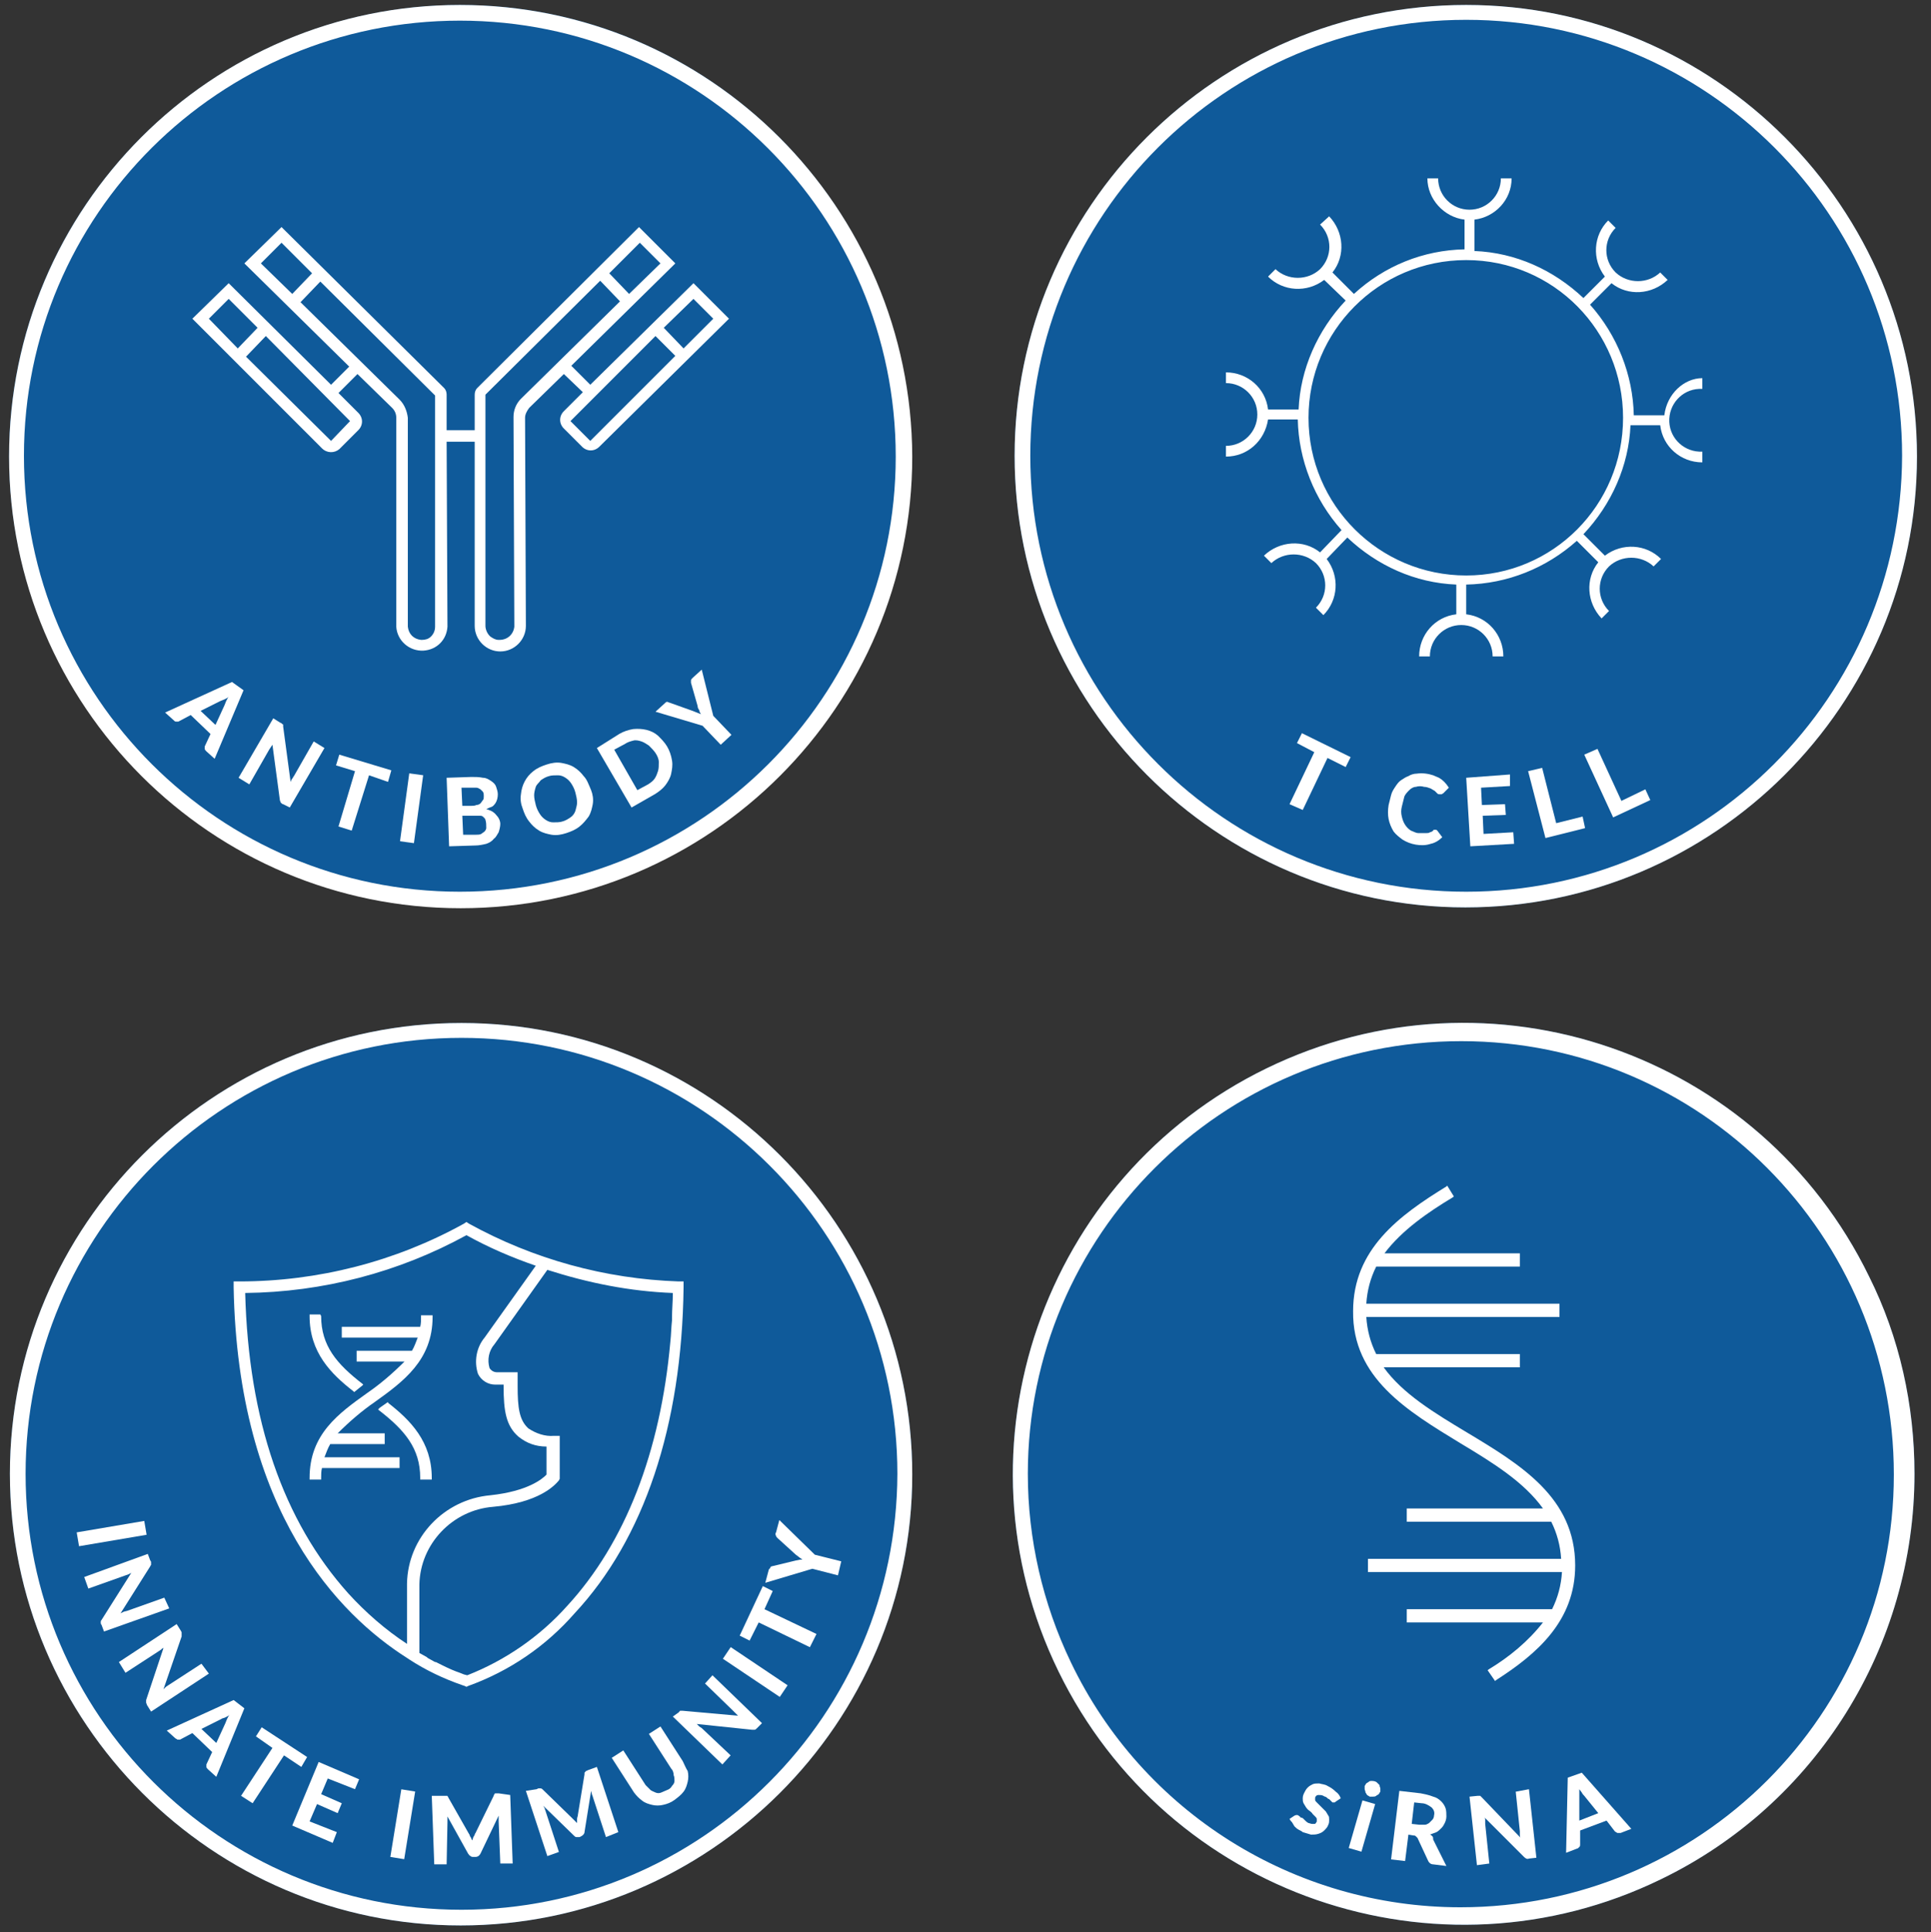 <?xml version="1.0" encoding="utf-8"?>
<!-- Generator: Adobe Illustrator 22.0.1, SVG Export Plug-In . SVG Version: 6.00 Build 0)  -->
<svg version="1.1" id="Layer_1" xmlns="http://www.w3.org/2000/svg" xmlns:xlink="http://www.w3.org/1999/xlink" x="0px" y="0px"
	 viewBox="0 0 233.9 234" style="enable-background:new 0 0 233.9 234;" xml:space="preserve">
<rect x="0" y="0" width="233.9" height="234" fill="#333333" stroke="none"/>
<style type="text/css">
	.st0{opacity:0.7;fill:#016CC6;enable-background:new    ;}
	.st1{fill:#FFFFFF;}
</style>
<path class="st0" d="M55.8,0.6C25.6,0.6,1.1,25.1,1.1,55.2s24.5,54.7,54.6,54.7s54.7-24.5,54.7-54.6l0,0
	C110.4,25.1,85.9,0.6,55.8,0.6z"/>
<title>antibody_white</title>
<g id="Layer_2_1_">
	<g id="Layer_1-2">
		<path class="st1" d="M63.6,50.6c0-0.4,0.2-0.8,0.5-1.2l4.2-4.1l2.3,2.2l-2.3,2.3c-0.6,0.6-0.6,1.5,0,2.1l2.2,2.2
			c0.6,0.6,1.5,0.6,2.1,0l15.7-15.5L84,34.3L71.5,46.6l-2.3-2.3l12.4-12.2l0.2-0.2l-4.4-4.4L57.8,47c-0.2,0.2-0.3,0.5-0.3,0.8v4.3
			h-3.4v-4.3c0-0.3-0.1-0.6-0.3-0.8L34.3,27.7l-0.2-0.2l-4.5,4.4l12.7,12.5l-2.2,2.2L27.7,34.3l-4.4,4.3L39,54.3
			c0.6,0.6,1.5,0.6,2.1,0.1l2.3-2.3c0.6-0.6,0.6-1.5,0-2.1L41,47.6l2.3-2.3l4.2,4.1c0.3,0.3,0.5,0.7,0.5,1.2v25.3
			c0.1,1.7,1.6,3,3.3,2.9c1.6-0.1,2.8-1.3,2.9-2.9l-0.1-22.4h3.4v22.3c0,1.7,1.4,3.1,3.1,3.1l0,0c1.7,0,3.1-1.4,3.1-3.1l0,0
			L63.6,50.6z M76.2,35.6l-2.4-2.5l3.7-3.7l2.5,2.5L76.2,35.6z M62.3,75.9c-0.1,0.9-0.8,1.6-1.8,1.6h-0.1c-0.4,0-0.7-0.2-1-0.4
			L59.3,77c-0.3-0.3-0.5-0.8-0.5-1.2v-28L72.7,34l2.4,2.5l-12,11.8l0,0c-0.6,0.6-0.9,1.4-0.9,2.2L62.3,75.9L62.3,75.9z M79.4,40.7
			l2.4,2.4L71.5,53.4L69.1,51L79.4,40.7z M80.4,39.7l3.6-3.5l2.4,2.4l-3.6,3.6L80.4,39.7z M32.2,40.7L42.4,51l-2.3,2.4L29.8,43.2
			L32.2,40.7z M31.2,39.7l-2.4,2.5l-3.5-3.6l2.4-2.4L31.2,39.7z M48.4,48.4l-12-11.8l2.4-2.5l13.9,13.8v28c0,0.5-0.2,0.9-0.5,1.2
			l0,0c-0.3,0.3-0.7,0.4-1.1,0.4H51c-0.9-0.1-1.5-0.7-1.6-1.6V50.6C49.3,49.8,49,49,48.4,48.4L48.4,48.4z M31.6,31.9l2.5-2.5
			l3.7,3.7l-2.4,2.5L31.6,31.9z"/>
		<path class="st1" d="M55.7,0.6C25.6,0.6,1.1,25.1,1.1,55.3S25.6,110,55.8,110s54.7-24.5,54.7-54.7C110.4,25.1,85.9,0.6,55.7,0.6z
			 M55.7,108C26.6,108,2.9,84.4,2.9,55.2S26.6,2.5,55.7,2.5s52.8,23.6,52.8,52.8l0,0C108.5,84.4,84.9,108,55.7,108z"/>
		<path class="st1" d="M28.1,82.6L20,86.3l1,0.9c0.1,0.1,0.2,0.2,0.3,0.2c0.1,0,0.2,0,0.3,0l1.5-0.8l2.4,2.3l-0.7,1.5
			c0,0.1,0,0.2,0,0.3c0,0.1,0.1,0.2,0.2,0.3l1,0.9l3.5-8.3L28.1,82.6z M27.4,84.9c-0.1,0.2-0.1,0.3-0.2,0.5l-1.1,2.4l-1.8-1.7
			l2.4-1.2l0.5-0.2c0.2-0.1,0.4-0.2,0.5-0.3C27.6,84.5,27.5,84.7,27.4,84.9L27.4,84.9z"/>
		<path class="st1" d="M35.6,94c-0.1,0.1-0.1,0.2-0.2,0.3s-0.1,0.2-0.2,0.4L34.3,88c0-0.1,0-0.1,0-0.2c0,0,0-0.1-0.1-0.1l-0.1-0.1
			l-0.2-0.1L33.1,87l-4.2,7.2l1.3,0.8l2.4-4.2l0.2-0.3l0.2-0.3l0.9,6.7c0,0.1,0.1,0.2,0.1,0.3c0.1,0.1,0.2,0.2,0.3,0.2l0.8,0.4
			l4.2-7.2L38,89.8L35.6,94z"/>
		<polygon class="st1" points="40.7,92.7 43,93.4 41,100.1 42.6,100.6 44.7,93.9 47,94.7 47.4,93.3 41.1,91.4 		"/>
		
			<rect x="45.7" y="97" transform="matrix(0.135 -0.991 0.991 0.135 -53.844 134.083)" class="st1" width="8.3" height="1.7"/>
		<path class="st1" d="M58.9,98c0.2-0.1,0.4-0.2,0.7-0.3c0.2-0.1,0.3-0.3,0.4-0.4c0.2-0.3,0.3-0.7,0.3-1.1c0-0.3-0.1-0.6-0.2-0.9
			c-0.1-0.3-0.3-0.5-0.6-0.7s-0.6-0.4-1-0.4c-0.5-0.1-0.9-0.1-1.4-0.1l-3,0.1l0.3,8.3l3.2-0.1c0.4,0,0.9-0.1,1.3-0.2
			c0.3-0.1,0.7-0.3,0.9-0.6c0.3-0.2,0.4-0.5,0.6-0.8c0.1-0.3,0.2-0.7,0.2-1c0-0.4-0.2-0.8-0.5-1.1C59.8,98.3,59.3,98.1,58.9,98z
			 M55.9,95.4h1.2c0.2,0,0.4,0,0.6,0c0.2,0,0.3,0.1,0.5,0.2c0.1,0.1,0.2,0.2,0.3,0.3c0.1,0.2,0.1,0.3,0.1,0.5s0,0.4-0.1,0.5
			s-0.2,0.3-0.3,0.4s-0.3,0.2-0.5,0.2c-0.2,0.1-0.4,0.1-0.6,0.1H56L55.9,95.4z M58.9,100.3c0,0.1-0.1,0.3-0.2,0.4
			c-0.1,0.1-0.3,0.2-0.4,0.3c-0.2,0.1-0.4,0.1-0.7,0.1h-1.5L56,98.8h1.5c0.2,0,0.4,0,0.7,0c0.2,0,0.3,0.1,0.4,0.2
			c0.1,0.1,0.2,0.2,0.2,0.3C58.9,99.6,58.9,99.9,58.9,100.3L58.9,100.3z"/>
		<path class="st1" d="M70.7,94c-0.3-0.4-0.7-0.8-1.2-1.1c-0.5-0.3-1-0.4-1.5-0.5c-0.6-0.1-1.2,0-1.8,0.2c-0.6,0.2-1.1,0.4-1.6,0.8
			c-0.9,0.7-1.4,1.7-1.5,2.8c-0.1,0.6,0,1.2,0.2,1.7c0.2,0.6,0.4,1.1,0.8,1.6c0.3,0.4,0.7,0.8,1.2,1.1c0.5,0.3,1,0.4,1.5,0.5
			c0.6,0.1,1.2,0,1.8-0.2c0.6-0.2,1.1-0.4,1.6-0.8c0.4-0.3,0.8-0.8,1.1-1.2c0.3-0.5,0.4-1,0.5-1.5c0.1-0.6,0-1.2-0.2-1.7
			C71.3,95,71.1,94.4,70.7,94z M69.7,98.2c-0.1,0.3-0.3,0.6-0.6,0.8c-0.3,0.2-0.6,0.4-1,0.5c-0.3,0.1-0.7,0.1-1.1,0.1
			c-0.3,0-0.6-0.1-0.9-0.3c-0.3-0.2-0.5-0.4-0.7-0.7c-0.2-0.3-0.4-0.7-0.5-1.1s-0.2-0.8-0.2-1.2c0-0.3,0.1-0.7,0.2-1
			s0.4-0.5,0.6-0.8c0.3-0.2,0.6-0.4,1-0.5c0.3-0.1,0.7-0.1,1.1-0.1c0.3,0,0.6,0.1,0.9,0.3c0.3,0.2,0.5,0.4,0.7,0.7
			c0.2,0.3,0.4,0.7,0.5,1.1s0.2,0.8,0.2,1.2C69.9,97.5,69.8,97.8,69.7,98.2L69.7,98.2z"/>
		<path class="st1" d="M80.8,90.4c-0.3-0.5-0.7-0.9-1.1-1.3c-0.8-0.7-1.9-0.9-3-0.8c-0.6,0.1-1.2,0.3-1.7,0.6l-2.7,1.7l4.2,7.2
			l2.8-1.6c0.5-0.3,1-0.7,1.3-1.1s0.6-0.9,0.7-1.4s0.2-1,0.1-1.6S81.1,90.9,80.8,90.4z M79.7,93.4c-0.1,0.3-0.2,0.6-0.4,0.9
			c-0.2,0.3-0.5,0.5-0.8,0.7l-1.3,0.7l-2.8-4.9l1.3-0.7c0.3-0.2,0.6-0.3,1-0.4c0.3-0.1,0.7,0,1,0.1s0.6,0.3,0.9,0.5
			c0.3,0.3,0.6,0.6,0.8,0.9c0.2,0.3,0.4,0.7,0.4,1.1S79.8,93.1,79.7,93.4L79.7,93.4z"/>
		<path class="st1" d="M85,81.1l-1.1,1c-0.1,0.1-0.2,0.2-0.2,0.3c0,0.1,0,0.2,0,0.3l0.8,2.8c0,0.2,0.1,0.4,0.2,0.5
			c0,0.2,0.1,0.3,0.2,0.5l-0.5-0.2l-0.5-0.2l-2.8-1c-0.1,0-0.2-0.1-0.3-0.1c-0.1,0-0.2,0.1-0.3,0.2l-1.1,1l5.7,1.7l2.2,2.3l1.3-1.2
			l-2.2-2.3L85,81.1z"/>
	</g>
</g>
<path class="st0" d="M177.6,0.6c-30.2,0-54.7,24.5-54.7,54.6s24.5,54.7,54.6,54.7s54.7-24.5,54.7-54.6l0,0
	C232.2,25.1,207.7,0.6,177.6,0.6z"/>
<g id="Layer_2_2_">
	<g id="Layer_1-2_1_">
		<path class="st1" d="M201.6,50.3h-3.7c-0.1-4.9-2-9.7-5.3-13.4l2.6-2.6c2,1.6,4.9,1.4,6.8-0.4l-0.9-0.9c-1.5,1.4-3.9,1.4-5.4,0
			c-1.5-1.5-1.5-3.9,0-5.4l0,0l-0.9-0.9c-1.8,1.8-2,4.7-0.4,6.8l-2.6,2.6c-3.6-3.4-8.2-5.5-13.2-5.7v-3.8c2.5-0.3,4.5-2.4,4.5-5
			h-1.3c0,2.1-1.7,3.8-3.8,3.8s-3.8-1.7-3.8-3.8l0,0h-1.3c0,2.5,2,4.7,4.5,5v3.6c-5,0.1-9.7,2-13.4,5.4l-2.6-2.6
			c1.6-2,1.4-4.9-0.4-6.8l-1.1,1c1.5,1.5,1.5,3.9,0,5.4c-1.5,1.4-3.9,1.4-5.4,0l-0.9,0.9c1.8,1.8,4.7,2,6.8,0.4l2.6,2.5
			c-3.4,3.6-5.5,8.3-5.7,13.2h-3.7c-0.3-2.6-2.5-4.5-5.1-4.5v1.3c2.1,0,3.8,1.7,3.8,3.8s-1.7,3.8-3.8,3.8v1.3c2.6,0,4.7-1.9,5.1-4.5
			h3.6c0.1,4.9,2,9.7,5.3,13.4l-2.6,2.7c-2-1.6-4.9-1.4-6.8,0.4l0.9,0.9c1.5-1.4,3.9-1.4,5.4,0c1.5,1.5,1.5,3.9,0,5.4l0,0l0.9,0.9
			c1.8-1.8,2-4.7,0.4-6.8l2.5-2.6c3.6,3.4,8.2,5.5,13.2,5.7v3.6c-2.6,0.3-4.5,2.5-4.5,5.1h1.3c0-2.1,1.7-3.8,3.8-3.8
			s3.8,1.7,3.8,3.8l0,0h1.3c0-2.6-1.9-4.8-4.5-5.1v-3.6c5-0.1,9.7-2,13.4-5.3l2.6,2.6c-1.6,2-1.4,4.9,0.4,6.8l0.9-0.9
			c-1.5-1.5-1.5-3.9,0-5.4c1.5-1.4,3.9-1.4,5.4,0l0.9-0.9c-1.8-1.8-4.7-2-6.8-0.4l-2.6-2.6c3.4-3.6,5.5-8.3,5.7-13.2h3.6
			c0.3,2.6,2.5,4.5,5.1,4.5v-1.3c-2.1,0.1-3.9-1.5-4-3.6s1.5-3.9,3.6-4c0.1,0,0.3,0,0.4,0v-1.3C204,45.8,201.9,47.7,201.6,50.3z
			 M177.6,69.7c-10.5,0-19.1-8.5-19.1-19.1c0-10.5,8.5-19.1,19.1-19.1s19,8.6,19,19.1l0,0C196.6,61.2,188.1,69.7,177.6,69.7z"/>
		<path class="st1" d="M177.6,0.6c-30.2,0-54.7,24.5-54.7,54.6s24.5,54.7,54.6,54.7s54.7-24.5,54.7-54.6l0,0
			C232.2,25.1,207.7,0.6,177.6,0.6z M177.6,108c-29.1,0-52.8-23.6-52.8-52.8c0-29.1,23.6-52.8,52.8-52.8c29.1,0,52.8,23.6,52.8,52.8
			l0,0C230.3,84.4,206.7,108,177.6,108z"/>
		<polygon class="st1" points="157.1,90 159.2,91.1 156.2,97.4 157.8,98.1 160.8,91.8 163,92.9 163.6,91.7 157.7,88.8 		"/>
		<path class="st1" d="M174.3,94.2c-0.2-0.1-0.5-0.2-0.7-0.3c-0.6-0.2-1.3-0.3-2-0.2c-0.3,0-0.7,0.1-1,0.3c-0.3,0.1-0.6,0.3-0.9,0.5
			s-0.5,0.5-0.7,0.8s-0.4,0.6-0.5,1s-0.2,0.8-0.3,1.2c-0.1,0.6-0.1,1.2,0,1.7s0.3,1,0.6,1.5c0.3,0.4,0.7,0.7,1.1,1
			c0.5,0.3,1,0.5,1.6,0.6s1.2,0.1,1.8-0.1c0.5-0.1,1-0.4,1.4-0.8l-0.6-0.8c-0.1-0.1-0.1-0.1-0.2-0.1c0,0-0.1,0-0.2,0
			c0,0-0.1,0-0.1,0.1c-0.1,0.1-0.3,0.2-0.4,0.2c-0.1,0.1-0.3,0.1-0.4,0.1s-0.3,0-0.5,0s-0.3,0-0.5,0c-0.3,0-0.6-0.2-0.9-0.3
			c-0.3-0.2-0.5-0.4-0.7-0.7c-0.2-0.3-0.3-0.6-0.4-1c-0.1-0.4-0.1-0.8,0-1.2c0.1-0.4,0.2-0.8,0.3-1.2c0.1-0.3,0.4-0.6,0.6-0.8
			c0.2-0.2,0.5-0.4,0.8-0.4c0.3-0.1,0.7-0.1,1,0c0.3,0,0.5,0.1,0.8,0.2c0.2,0.1,0.3,0.2,0.5,0.3l0.3,0.3c0.1,0.1,0.2,0.1,0.3,0.1
			s0.1,0,0.2,0s0.1-0.1,0.2-0.1l0.7-0.7C175.1,94.8,174.8,94.5,174.3,94.2L174.3,94.2z"/>
		<polygon class="st1" points="179.7,101 179.6,98.8 182.4,98.7 182.3,97.4 179.5,97.5 179.4,95.4 182.9,95.2 182.9,93.8 
			177.6,94.2 178.1,102.5 183.4,102.2 183.3,100.8 		"/>
		<polygon class="st1" points="188.5,99.7 186.8,93 185.1,93.4 187.2,101.5 192,100.3 191.7,98.9 		"/>
		<polygon class="st1" points="196.4,97 193.5,90.7 191.9,91.4 195.4,99 199.9,96.9 199.3,95.6 		"/>
	</g>
</g>
<path class="st0" d="M226.4,154.6c-13.2-27.1-45.9-38.4-73-25.2s-38.4,45.9-25.2,73s45.9,38.4,73,25.2c18.8-9.1,30.7-28.2,30.7-49.1
	C231.9,170.2,230.1,162,226.4,154.6z"/>
<g id="Layer_2_3_">
	<g id="Layer_1-2_2_">
		<path class="st1" d="M226.4,154.6c-13.2-27.1-45.9-38.4-73-25.2s-38.4,45.9-25.2,73s45.9,38.4,73,25.2
			c18.8-9.1,30.7-28.2,30.7-49.1C231.9,170.2,230.1,162,226.4,154.6z M124.5,178.5c0-28.9,23.5-52.4,52.5-52.4s52.4,23.5,52.4,52.5
			S205.9,231,176.9,231c-20.1,0-38.5-11.5-47.2-29.7C126.3,194.2,124.5,186.4,124.5,178.5z"/>
		<path class="st1" d="M176.9,174.8c4,2.4,7.7,4.7,10,7.9h-16.5v1.6h17.5c0.7,1.4,1.1,2.9,1.2,4.5h-23.4v1.6h23.5
			c-0.1,1.6-0.5,3.1-1.2,4.5h-17.6v1.6h16.5c-1.8,2.3-4.1,4.2-6.6,5.7l-0.1,0.1l0.9,1.3l0.1-0.1c5-3.2,9.6-7.2,9.6-13.9
			c0-8.2-6.6-12.2-13.1-16.1l-0.1,0.1l0,0l0.1-0.1c-4-2.4-7.8-4.7-10.1-7.9h16.5V164h-17.4c-0.7-1.4-1.1-2.9-1.2-4.5h23.4v-1.6
			h-23.4c0.1-1.6,0.5-3.1,1.2-4.5h17.4v-1.6h-16.4c2.1-2.8,5.3-5,8.3-6.8l0.1-0.1l-0.8-1.3l-0.1,0.1c-5.7,3.5-11.3,7.6-11.3,15.1
			C163.8,166.9,170.5,170.9,176.9,174.8z"/>
		<path class="st1" d="M156.8,221.2c0.1,0.1,0.3,0.3,0.5,0.4c0.2,0.1,0.4,0.2,0.5,0.3c0.3,0.1,0.7,0.2,1,0.3c0.3,0,0.6,0,0.9-0.1
			c0.3-0.1,0.5-0.2,0.7-0.4s0.4-0.4,0.5-0.7c0.1-0.2,0.1-0.4,0.1-0.6s0-0.4-0.1-0.5c-0.1-0.2-0.2-0.3-0.3-0.5
			c-0.1-0.1-0.3-0.3-0.4-0.4c-0.1-0.1-0.3-0.3-0.4-0.4c-0.1-0.1-0.2-0.2-0.3-0.3s-0.2-0.2-0.2-0.3s0-0.2,0-0.3
			c0.1-0.2,0.2-0.3,0.4-0.3s0.4,0,0.6,0.1c0.1,0.1,0.3,0.1,0.4,0.2c0.1,0.1,0.2,0.2,0.3,0.2l0.2,0.2c0.1,0.1,0.1,0.1,0.2,0.2
			c0.1,0,0.1,0,0.2,0c0.1,0,0.1,0,0.2-0.1l0.6-0.4c-0.1-0.3-0.3-0.6-0.6-0.8c-0.3-0.3-0.6-0.5-1-0.7c-0.3-0.2-0.7-0.2-1-0.3
			c-0.3,0-0.6,0-0.8,0.1s-0.4,0.2-0.6,0.4c-0.2,0.2-0.3,0.4-0.4,0.6c-0.1,0.2-0.2,0.4-0.2,0.7c0,0.2,0,0.4,0.1,0.6
			c0.1,0.2,0.2,0.3,0.3,0.5c0.1,0.1,0.2,0.3,0.4,0.4c0.1,0.1,0.3,0.2,0.4,0.4c0.1,0.1,0.2,0.2,0.3,0.3s0.2,0.2,0.2,0.3s0,0.2,0,0.3
			s-0.1,0.1-0.1,0.2c-0.1,0.1-0.1,0.1-0.2,0.1c-0.1,0-0.2,0-0.3,0s-0.3-0.1-0.4-0.1c-0.2-0.1-0.3-0.2-0.4-0.3
			c-0.1-0.1-0.2-0.2-0.3-0.3l-0.3-0.1c0-0.1-0.1-0.1-0.2-0.2c-0.1-0.1-0.3-0.1-0.5,0l-0.6,0.4c0.1,0.2,0.2,0.3,0.3,0.4
			C156.6,220.9,156.7,221,156.8,221.2z"/>
		<path class="st1" d="M166.8,215.9c-0.2-0.2-0.5-0.2-0.7-0.2c-0.1,0-0.2,0-0.3,0.1s-0.2,0.1-0.3,0.2c-0.1,0.1-0.1,0.2-0.2,0.3
			c0,0.1,0,0.3,0,0.4c0,0.1,0.1,0.2,0.1,0.4c0.1,0.1,0.1,0.2,0.2,0.3c0.1,0.1,0.2,0.1,0.3,0.2c0.1,0,0.3,0,0.4,0
			c0.1,0,0.3,0,0.4-0.1c0.1-0.1,0.2-0.1,0.3-0.2c0.1-0.1,0.1-0.2,0.2-0.3c0-0.1,0-0.3,0-0.4c0-0.1-0.1-0.2-0.1-0.4
			C167,216.1,166.9,216,166.8,215.9z"/>
		<rect x="161.9" y="220.3" transform="matrix(0.277 -0.961 0.961 0.277 -93.183 318.384)" class="st1" width="6" height="1.6"/>
		<path class="st1" d="M173.5,222.4c-0.1-0.1-0.2-0.2-0.3-0.2c0.3-0.1,0.5-0.2,0.8-0.3c0.2-0.1,0.4-0.3,0.6-0.5
			c0.2-0.2,0.3-0.4,0.4-0.6c0.1-0.2,0.2-0.5,0.2-0.8s0-0.7-0.1-1s-0.3-0.6-0.5-0.8c-0.3-0.3-0.6-0.5-1-0.6c-0.5-0.2-1-0.3-1.5-0.4
			l-2.6-0.3l-1,8.3l1.7,0.2l0.4-3.2l0.6,0.1c0.1,0,0.2,0,0.3,0.1s0.1,0.1,0.2,0.2l1.3,2.8c0.1,0.2,0.3,0.4,0.6,0.4l1.6,0.2l-1.6-3.2
			C173.6,222.6,173.6,222.5,173.5,222.4z M173.1,220.8c-0.2,0.1-0.3,0.2-0.5,0.2s-0.5,0-0.7,0l-0.9-0.1l0.3-2.6l0.9,0.1
			c0.4,0,0.8,0.2,1.2,0.5c0.3,0.3,0.4,0.6,0.3,1c0,0.2-0.1,0.4-0.2,0.5C173.3,220.6,173.2,220.7,173.1,220.8L173.1,220.8z"/>
		<path class="st1" d="M183.6,217l0.5,4.8c0,0.1,0,0.2,0,0.4s0,0.3,0.1,0.4l-4.7-4.9l-0.1-0.1l-0.1-0.1h-0.1H179l-1,0.1l0.9,8.3
			l1.5-0.2l-0.5-4.8c0-0.1,0-0.2,0-0.4s0-0.3-0.1-0.4l4.8,4.8c0.2,0.2,0.4,0.3,0.6,0.2l0.9-0.1l-0.9-8.3L183.6,217z"/>
		<path class="st1" d="M189.7,224.4l1.3-0.5c0.1,0,0.2-0.1,0.3-0.2c0.1-0.1,0.1-0.2,0.1-0.3v-1.7l3.2-1.2l1,1.3
			c0.1,0.1,0.2,0.1,0.3,0.2c0.1,0,0.3,0,0.4,0l1.3-0.5l-6-6.8l-1.7,0.6L189.7,224.4z M191.6,217.1c0.1,0.2,0.2,0.3,0.3,0.4l1.7,2.1
			l-2.3,0.9v-2.7c0-0.2,0-0.3,0-0.5s0-0.4,0-0.6L191.6,217.1z"/>
	</g>
</g>
<path class="st0" d="M55.9,123.9c-30.2,0-54.7,24.5-54.7,54.6s24.5,54.7,54.6,54.7s54.7-24.5,54.7-54.6l0,0
	C110.5,148.4,86,123.9,55.9,123.9z"/>
<g id="Layer_2_4_">
	<g id="Layer_1-2_3_">
		<path class="st1" d="M49.3,200.8L49.3,200.8l0.3,0.2c2,1.3,4.1,2.3,6.4,3.1l0.3,0.1l0.2,0.1l0,0l0.2-0.1c5-1.8,9.4-4.8,12.9-8.8
			c8.4-9,13-22.7,13.2-39.5v-0.7l0,0h-0.6c-8.9-0.3-17.6-2.7-25.4-7l-0.3-0.2l-0.3,0.2c-8.3,4.6-17.7,7-27.2,7h-0.7v0.7
			C28.8,183.2,41.1,195.6,49.3,200.8z M81.5,156.6c0,1-0.1,2-0.1,3c0,0.1,0,0.2,0,0.3c-0.1,0.9-0.1,1.7-0.2,2.6
			c-1.2,13.4-5.5,24.4-12.5,32c-3.3,3.7-7.5,6.6-12.1,8.4l-0.4-0.1l0,0l-0.5-0.2c-0.6-0.2-1.3-0.5-2.1-0.9l0,0l-0.8-0.4h-0.1
			l-0.9-0.5l-0.1-0.1l-0.9-0.5l0,0v-8.3c0.1-4.9,4-9,8.9-9.4c5.6-0.5,7.5-2.6,8-3.2l0.1-0.2v-5.2h-0.7c-1.1,0.1-2.2-0.3-3.1-0.9
			c-1.1-1-1.3-2.5-1.3-5.1v-1.7H62h-1.8c-0.4,0-0.7-0.2-0.9-0.5c-0.3-1-0.1-2.1,0.6-2.9l6.4-9C71.3,155.4,76.3,156.4,81.5,156.6z
			 M58.7,162c-1,1.2-1.3,2.9-0.8,4.4c0.4,0.8,1.2,1.3,2.1,1.3h1v0.2c0,3,0.3,4.8,1.8,6.1c1,0.8,2.1,1.2,3.4,1.2v3.4
			c-0.5,0.5-2.2,2-6.8,2.5c-5.6,0.5-10,5.1-10.1,10.7v7.3c-2.6-1.7-5-3.8-7.1-6.1c-7.9-8.8-12.1-21-12.5-36.4
			c9.4-0.1,18.6-2.5,26.8-7c2.7,1.5,5.5,2.7,8.4,3.7L58.7,162z"/>
		<path class="st1" d="M55.9,123.9c-30.2,0-54.7,24.5-54.7,54.6s24.5,54.7,54.6,54.7s54.7-24.5,54.7-54.6l0,0
			C110.5,148.4,86,123.9,55.9,123.9z M55.9,231.3c-29.1,0-52.8-23.6-52.8-52.8c0-29.1,23.6-52.8,52.8-52.8
			c29.1,0,52.8,23.6,52.8,52.8l0,0C108.6,207.7,85,231.3,55.9,231.3z"/>
		<rect x="9.3" y="184.9" transform="matrix(0.986 -0.167 0.167 0.986 -30.758 4.835)" class="st1" width="8.3" height="1.7"/>
		<path class="st1" d="M19.9,193.5l-4.5,1.6l-0.4,0.1l-0.4,0.2l3.6-5.7c0-0.1,0.1-0.1,0.1-0.2v-0.1c0,0,0-0.1,0-0.2
			c0,0,0-0.1-0.1-0.2l-0.3-0.8l-7.7,2.8l0.5,1.4l4.5-1.6l0.3-0.1l0.4-0.2l-3.6,5.7c-0.1,0.1-0.1,0.2-0.1,0.3s0,0.2,0.1,0.3l0.3,0.8
			l7.9-2.8L19.9,193.5z"/>
		<path class="st1" d="M24.4,201.5l-4,2.6l-0.3,0.2c-0.1,0.1-0.2,0.2-0.3,0.3l2.2-6.4c0-0.1,0-0.1,0-0.2v-0.2v-0.1l-0.1-0.2
			l-0.5-0.8l-7,4.6l0.8,1.3l4-2.6l0.3-0.2c0.1-0.1,0.2-0.2,0.3-0.2l-2.1,6.3c0,0.1,0,0.2,0,0.3s0.1,0.2,0.1,0.3l0.5,0.8l7-4.6
			L24.4,201.5z"/>
		<path class="st1" d="M28.3,205.9l-8.1,3.7l1,0.9c0.1,0.1,0.2,0.1,0.3,0.2c0.1,0,0.2,0,0.3,0l1.5-0.8l2.4,2.3l-0.7,1.5
			c0,0.1,0,0.2,0,0.3s0.1,0.2,0.2,0.3l1,0.9l3.4-8.3L28.3,205.9z M27.5,208.2c-0.1,0.2-0.1,0.3-0.2,0.5l-1.1,2.4l-1.8-1.7l2.4-1.2
			c0.1-0.1,0.3-0.1,0.5-0.2c0.2-0.1,0.4-0.2,0.5-0.3C27.7,207.8,27.6,208,27.5,208.2L27.5,208.2z"/>
		<polygon class="st1" points="37.2,212.8 31.7,209.2 31,210.3 33,211.7 29.2,217.5 30.6,218.4 34.4,212.6 36.5,214 		"/>
		<polygon class="st1" points="35.4,221.1 40.3,223.2 40.8,221.9 37.5,220.6 38.4,218.5 40.9,219.6 41.4,218.4 38.9,217.3 
			39.7,215.4 43,216.7 43.5,215.5 38.6,213.4 		"/>
		
			<rect x="44.7" y="220.2" transform="matrix(0.16 -0.987 0.987 0.16 -177.207 233.789)" class="st1" width="8.3" height="1.7"/>
		<path class="st1" d="M60.4,217.2h-0.2H60c0,0-0.1,0-0.1,0.1c0,0-0.1,0.1-0.1,0.2l-2.2,4.5c-0.1,0.1-0.1,0.3-0.2,0.4
			c-0.1,0.1-0.1,0.3-0.2,0.5c-0.1-0.1-0.1-0.3-0.2-0.4c-0.1-0.1-0.1-0.3-0.2-0.4l-2.5-4.4c0-0.1-0.1-0.1-0.1-0.2c0,0-0.1,0-0.2,0
			c0,0-0.1,0-0.2,0h-0.2h-1.3l0.3,8.3h1.5l0.1-5.1c0-0.1,0-0.2,0-0.3s0-0.2,0-0.4l2.5,4.5c0.1,0.1,0.1,0.2,0.3,0.3
			c0.1,0.1,0.2,0.1,0.4,0.1h0.2c0.3,0,0.5-0.2,0.6-0.4l2.2-4.6c0,0.1,0,0.2,0,0.4s0,0.2,0,0.3l0.2,5.1h1.5l-0.3-8.3L60.4,217.2z"/>
		<path class="st1" d="M71.2,214.4l-0.2,0.1c0,0-0.1,0-0.1,0.1l-0.1,0.1c0,0.1,0,0.1,0,0.2l-0.8,4.9c0,0.2-0.1,0.3-0.1,0.5
			s0,0.3,0,0.5l-0.3-0.3c-0.1-0.1-0.2-0.2-0.3-0.3l-3.6-3.5c0,0-0.1-0.1-0.2-0.1h-0.1c0,0-0.1,0-0.2,0l-0.2,0.1l-1.3,0.2l2.6,7.9
			l1.4-0.5l-1.6-4.9c0-0.1-0.1-0.2-0.1-0.3s-0.1-0.2-0.2-0.4l3.7,3.6c0.1,0.1,0.2,0.2,0.3,0.2c0.1,0,0.2,0,0.4,0l0.2-0.1
			c0.2-0.1,0.4-0.3,0.4-0.5l0.8-5l0.1,0.4c0,0.1,0.1,0.2,0.1,0.3l1.6,4.9l1.5-0.6l-2.6-7.9L71.2,214.4z"/>
		<path class="st1" d="M82.7,213.3l-2.7-4.2l-1.4,0.9l2.7,4.2c0.2,0.2,0.3,0.5,0.3,0.8c0.1,0.2,0.1,0.5,0.1,0.7s-0.1,0.4-0.3,0.6
			c-0.1,0.2-0.3,0.4-0.6,0.5c-0.2,0.1-0.5,0.2-0.7,0.3s-0.5,0.1-0.7,0s-0.5-0.2-0.6-0.3c-0.2-0.2-0.4-0.4-0.6-0.6l-2.7-4.2l-1.4,0.9
			l2.7,4.2c0.3,0.4,0.6,0.7,1,1s0.8,0.4,1.2,0.5c0.4,0.1,0.9,0.1,1.3,0c0.5-0.1,1-0.3,1.4-0.6s0.8-0.6,1.1-1
			c0.3-0.4,0.4-0.8,0.5-1.2s0.1-0.9,0-1.3C83.1,214.2,82.9,213.7,82.7,213.3z"/>
		<path class="st1" d="M85.4,203.9l3.4,3.3l0.3,0.3l0.3,0.3l-6.7-0.6h-0.2h-0.1c0,0-0.1,0-0.1,0.1l-0.1,0.1l-0.7,0.5l6,5.8l1-1.1
			l-3.5-3.3l-0.3-0.2l-0.3-0.3l6.7,0.7c0.1,0,0.2,0,0.3,0c0.1,0,0.2-0.1,0.3-0.2l0.6-0.6l-6-5.8L85.4,203.9z"/>
		
			<rect x="90.7" y="198.4" transform="matrix(0.557 -0.83 0.83 0.557 -127.628 165.673)" class="st1" width="1.7" height="8.3"/>
		<polygon class="st1" points="93.6,192.7 92.4,192.1 89.6,198.1 90.8,198.7 91.9,196.5 98.1,199.5 98.9,197.9 92.6,194.9 		"/>
		<path class="st1" d="M98.7,188.3l-4.3-4.2l-0.4,1.5c-0.1,0.1-0.1,0.3,0,0.4c0,0.1,0.1,0.2,0.2,0.3l2.2,2l0.4,0.3
			c0.1,0.1,0.3,0.2,0.4,0.3h-0.3l-0.5,0.1l-2.9,0.7c-0.1,0-0.2,0.1-0.2,0.2c-0.1,0.1-0.2,0.2-0.2,0.3l-0.4,1.5l5.7-1.7l3.1,0.8
			l0.4-1.7L98.7,188.3z"/>
	</g>
</g>
<path class="st1" d="M37.5,179v0.2h1.4V179c0-0.4,0-0.8,0.1-1.2h9.4v-1.3h-9.1c0.2-0.5,0.4-1.1,0.7-1.6h6.6v-1.3h-5.7
	c1.4-1.4,2.9-2.7,4.5-3.8c3.5-2.5,7-5.1,7-10.3v-0.2H51v0.2c0,0.4,0,0.8-0.1,1.2h-9.5v1.3h9.2c-0.2,0.5-0.4,1.1-0.7,1.6h-6.7v1.3H49
	c-1.4,1.4-2.9,2.7-4.5,3.8l0.1,0.1l-0.1-0.1C41,171.2,37.5,173.7,37.5,179z"/>
<path class="st1" d="M50.9,179v0.2h1.4V179c0-4.4-2.6-7-5.3-9.1v-0.1l-1,0.7l-0.2,0.2l0.1,0.1C49,173.2,50.9,175.4,50.9,179z"/>
<path class="st1" d="M38.9,159.4l-0.1-0.2h-1.3v0.2c0,4.4,2.6,7,5.3,9.1l0.1,0.1l1-0.8l0.1-0.1l-0.1-0.1
	C40.8,165.2,38.9,163,38.9,159.4L38.9,159.4z"/>
</svg>
